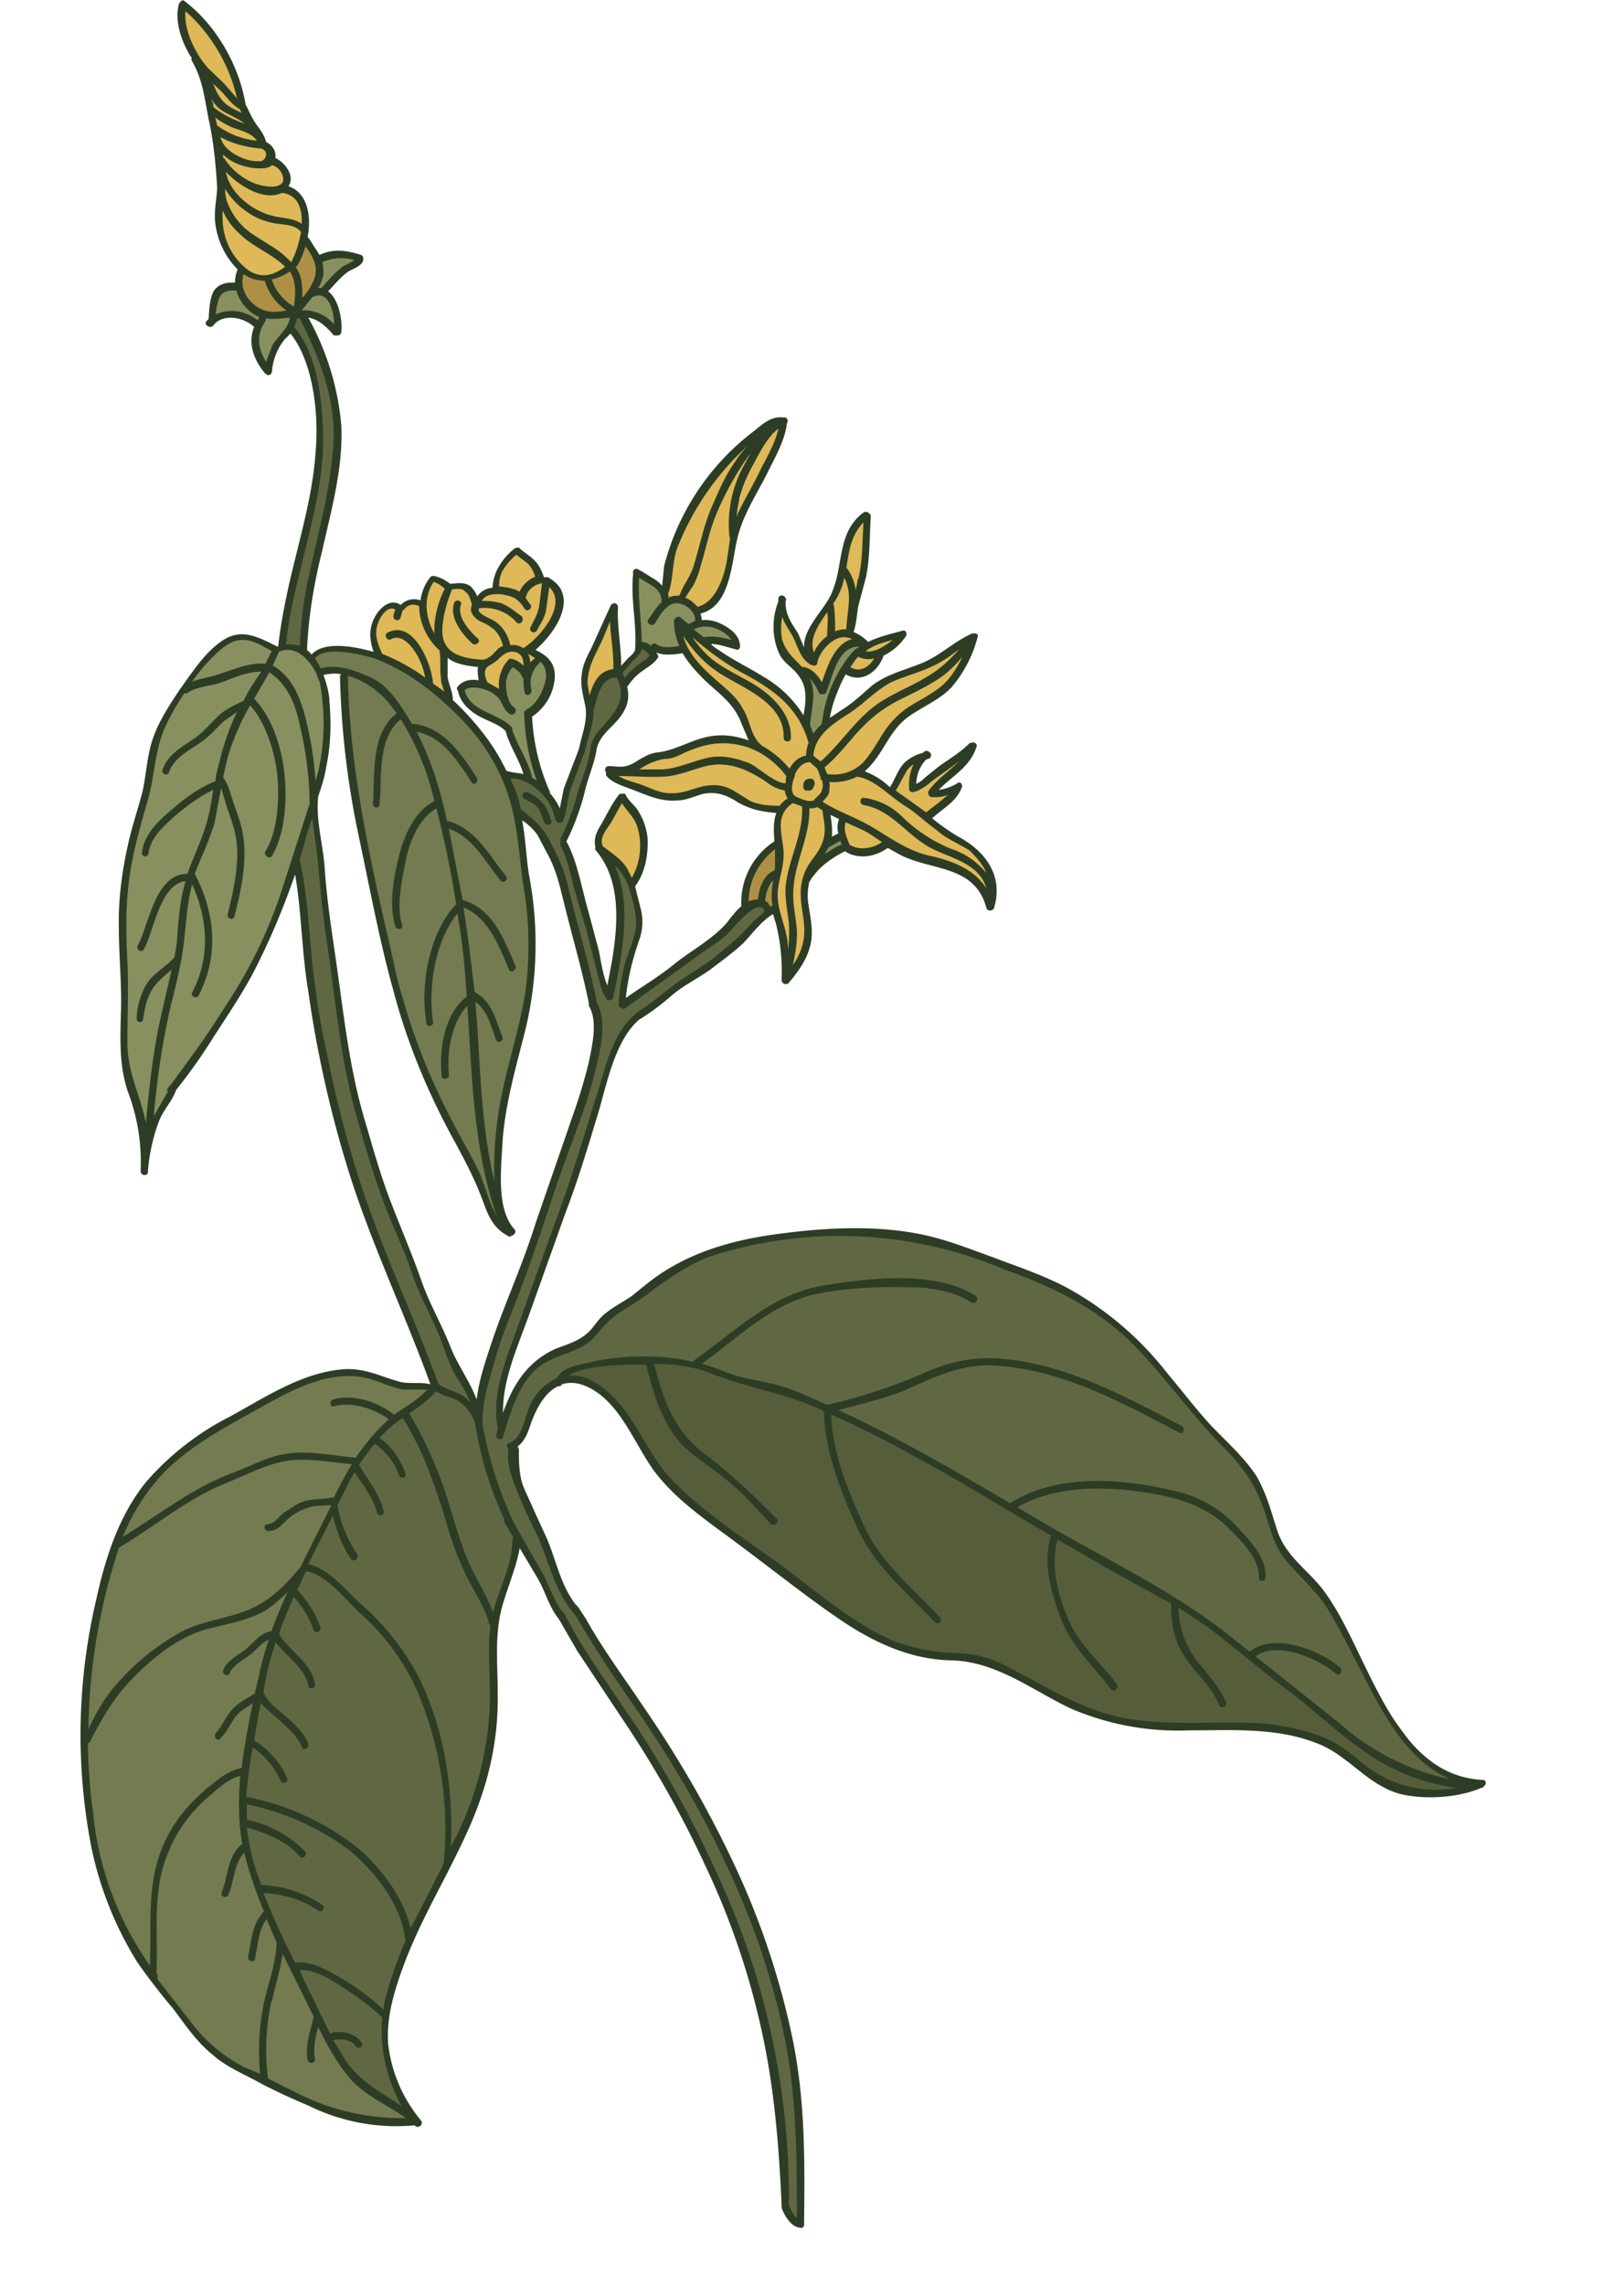 <svg xmlns="http://www.w3.org/2000/svg" width="246" height="346" fill="none"><path d="M118 93.6c0-.6.9-.6 1 0 .2 0 .3.2.3.4a19 19 0 0 0 .5 1.7c.2 0 .3 0 .4.2.6 1.2 1.3 2.3 1.7 3.6.1 0 .2 0 .3.2.3-.2.6-.2.7 0l.2.3c.2-.2.5-.2.7 0v.1c0-.2.2-.4.3-.5v-.4c-.7.5-2 .2-1.8-.9.4-2.5 1.4-4.5 2.8-6.6 2.1-3.1 2.5-6.2 3.3-10 .1-.5.5-.8 1-.9V80c0-1.5 2.2-1.3 2.2.1-.1 2.3 0 4.6-.4 7-.6 2.6-1.4 5.2-1.9 7.9-.1.7-.8 1-1.4 1a1 1 0 0 1-.5 0l-.2.1h.2l.3.3a.4.4 0 0 1 .2.2l.6-.3c.7-.3 1.1.7.5 1l-1.3.6a3.9 3.9 0 0 1-1.4 2.6h-.1l-.3.7a.6.6 0 0 1-.4.3l-.2.8v.3l-.2.4a3.6 3.6 0 0 1-.1.5c-.2.5-1 .4-1 0a17.7 17.7 0 0 0-.2-1c-.2.1-.4 0-.5-.1l-.2-.3h-.4l-.6-.6-.4-.1v-.1l-.6-.1a5 5 0 0 1-1.1-1.7c-.2.1-.4 0-.6-.1a5 5 0 0 1-.9-2.6v-.1a8 8 0 0 1-.6-3zm10.6 7.3.1-.4.4-.3a2.6 2.6 0 0 1 .1-.4c.1-.3.5-.4.8-.3a.5.5 0 0 1 .2 0l.2-.1a.5.5 0 0 1 .2-.3l.2-.3.2-.2c.5-.6 1-1 1.6-1.3l.7.1h.1l.3-.3.2-.1c0-.4.3-.7.7-.5h.2c.7-.3 1.1.6.5 1-.8.5-1.3 1.2-2 1.6h-.2a3 3 0 0 1-1 2.2h-.5c-.2.5-.4.8-.9.9a.8.8 0 0 1-.7-.4.2.2 0 0 1 0-.1l-.2.1h-.6a.6.6 0 0 1-.4-.3c-.2-.1-.3-.4-.2-.6zm-34.3 17.6c2.2.6 4.1 1.8 6.5 2.2 2.3.4 3.6-.3 6-.7 3.5-.7 5.6 1.7 8.6 2.5 1 .3 1.8.5 2.6 0a72.5 72.5 0 0 0 1 23.2c0 1.2 1.8 1.7 2.2.5l.2-.7c.2 0 .4-.2.5-.5.3-.6.2-1.3.3-2 .1-.6.3-1.3 0-2a1.4 1.4 0 0 0 0-.3l-.2-.5v-1a1 1 0 0 0-.4-1 11.5 11.5 0 0 0 0-3v-1c.5-.1 1-.4 1-1v-.3a1.1 1.1 0 0 0 .8-.4c2.1-2.6 2.6-6.6 1.7-9.9l2.4 1.1c-.2 1-.3 1.8 0 2.8.4 1.2 1 2 2.2 2.3a5 5 0 0 0 3.6-.1 4 4 0 0 0 1.2-1 31.5 31.5 0 0 0 8 3c3.4.8 4.8 2.6 7 5 .5.6 1.3-.1.9-.7h-.1a.6.6 0 0 0-.1-.2l-.4-.6c.2-.2.3-.4.2-.6a18.1 18.1 0 0 0-.5-1.5v-.6c-1.6-3.8-6.7-5.3-9.7-7.7l-3.7-3.1h.5c0 .2.2.4.4.5a.6.6 0 0 0 .2.2c.6.3 1 .6 1.4 1 .2.3.6.3.8.1l.3.3c0 .3.3.5.6.5.2.2.6.2.8-.1l.1-.3v-.5l2.3-1.3c.3-.3.1-1-.4-1-.6 0-1 .1-1.6.3l.1-.1a.5.5 0 0 0 0-.7l2.6-2.2c.6-.5 1.2-1 1.5-1.7.3-.7-.8-1-1-.4-.2.5-.7.9-1.2 1.2h-.5a7.8 7.8 0 0 0-.7.7l-1.1 1c-.2-.2-.4-.2-.6 0l-.1.1-1.3 1.3a.5.5 0 0 0-.5-.1l-.4.1v-.8l-.1-.6c0-.8.3-1.5.6-2.2.2-.6-.7-1-1-.5-.7 1.3-1.6 2.5-2 3.9a.5.5 0 0 0 0 .5.5.5 0 0 1 0 .2.5.5 0 0 0 0 .3c-1.8-1.5-3.8-3-6-3.6.4-.2.8-.4 1.2-.8 1.5-1.3 2.7-3.1 3.8-4.8 2-2.9 5.6-4.5 8.1-7a1.1 1.1 0 0 0 .7-.4l1.6-2.2c.4-.7 1-1.3 1.2-2a1.2 1.2 0 0 0-.8-1.6c-.7-.2-1.3.3-1.4.8a1 1 0 0 0-.8.3l-1.2 1h-.2c-2.2.7-4.4 1.3-6.5 2.4-2 1-3.4 2.7-5.3 3.9-2.6 1.7-5.2 3-7 5.4a1 1 0 0 0-.7-.7v-.2c-1.4-3.5-4.4-6-7.4-8-1.8-1.2-3.8-2-5.6-3.2-1.6-1.1-3-2.7-4.6-3.8-.9-.7-2.4.1-1.7 1.2 1.6 3 4 4.8 6.4 7 1.7 1.7 2.8 3.5 3.8 5.3a1 1 0 0 0 0 1c.3.8.6 1.5 1.2 2.2l.2.4c.3.5.7.6 1.2.6v.4c-5.8-3.8-14.6-.6-20.1 2.6l-1-.3c-1.3-.4-2 1.7-.7 2v.2zm-3.2 10c.3.7 1 1.2 1.6 1.6 1.1 1 2 2.1 3 3.4.2.2.6.2.8 0 1.2-1 1-3.7.9-5a12 12 0 0 0-2.8-6.8c-.3-.3-.9-.2-1 .2a.6.6 0 0 0-.2.4c-.4 1.9-3.2 4-2.3 6.2zm9.7-38.3c1-2.4.5-4.7 1.1-7.2.5-2 1.7-3.8 2.8-5.6a44 44 0 0 1 8.6-10.2c.4-.4 1.2.2.8.7l-.2.2c.4 0 .8.5.5.8l-.8 1.1.2.3h.2l.6-2c.1-.4.6-.4.8-.3l.7-2c.2-.5.7-.5 1-.2l.1-.5c0-.3.2-.7.6-.6a.6.6 0 0 1 .5.7c-.7 2.6-1.5 5-2.7 7.4v.1c-.2.3-.5.3-.7.2a9.4 9.4 0 0 1-.3.6.6.6 0 0 1-.2.1 42 42 0 0 1-1 2l-.2.3a13.2 13.2 0 0 1-.4 1.5.5.5 0 0 1-.4.4v.4c-.3.5-1.2.3-1.1-.3v-.8a.5.5 0 0 1 .3-.4 8.1 8.1 0 0 0 .2-1c0-.2.2-.3.3-.4l.3-1.4a.4.4 0 0 1 .1-.2l.3-1a16.5 16.5 0 0 1-1.7 2.8.6.6 0 0 1 .2.4 29 29 0 0 1-.3 3.6l.1.3c0 .8 0 1.4-.2 2v.5a6 6 0 0 1-.5 3.5c-.1.8-.4 1.6-.8 2.3a9.8 9.8 0 0 1-.9 1.9.6.6 0 0 1 0 .1l-.2.3c-.2.5-.5.9-1.1 1.2-1.1 1.3-2.3 0-3.8-.8a.5.5 0 0 1-.2-.3l-1.9.3c-.4 0-.8-.3-.6-.8zM91.1 97l.9-2.8c.2-.5 1-.4 1 .1l.3 5a.5.5 0 0 1-.1.4v1.5a.9.9 0 0 1-.2.2c-.1.3-.3.6-.6.7h-.6l-1 1.6-.1.2c-.1.6-.4 1.1-.7 1.7-.2.4-1 .2-1-.3a8 8 0 0 1 0-1.8.6.6 0 0 1 0-.3c0-2.4 1-4.2 2.1-6.2zm-33.6 1.9v.6c.5.5.9.5 1.4.7 1 .4 1.8 1 2.6 1.5l3.1 1.9c.7.4 1.5.7 2 1.4.3.5 1.1.3 1-.4-.3-1.8-.4-3.6-.3-5.4l.2-.6c1.1 1.4 3.5 2.2 5.2 2.3.8 0 .7.1 1.3-.2.3-.1.6-.5.9-.7a9.7 9.7 0 0 1 1.1-1v.3a3 3 0 0 0-.4.3c-.3 0-.6 0-.7.2l-.4.6h-.1l-.3.4c-.2 0-.4 0-.6.2l-.2.5c-.1.3 0 .5.2.6l.1.5v.4c.1.8 1 1 1.5 1.5.4.3.9 0 1-.4 0-1-.1-2 .2-2.8a4 4 0 0 0 1.5-1c.4.3.5.7 1 1a.6.6 0 0 0 .7-.2.5.5 0 0 0 .3-.4l.8-.2.3-.1a2.5 2.5 0 0 0 .4-.3c.3-.3.2-1-.3-1-.2-.5-1-.6-1.2 0a1 1 0 0 0 0 .5 1.3 1.3 0 0 1-.3 0 .4.4 0 0 1 0-.1l-1-1-1.1-.2c.6-.1 1.3-.2 1.8.2h.7c2.3-2 7-7.9 3-10.6a.5.5 0 0 0-.4 0c-1.1-.6-1.4-2.3-2.4-3.1-.7-.7-1.7-1.8-2.7-1a7 7 0 0 0-2 4l-.3 1.4a5 5 0 0 0-2.2 1.3l-.7 1c-.4-.6-.6-1.3-1.1-2-.7-.7-1.6-.5-2.5-.6-.3-.1-.5 0-.7.1-.7-.2-1.3-.9-1.8-1.1a.5.5 0 0 0-.7.2l-.3.3a8.2 8.2 0 0 0-.6 3.2l-.2-.1a3 3 0 0 0-1.8-.2 37.3 37.3 0 0 1-2.6.4c-3.4.4-3.4 4.4-2.3 7zM28.8 6c-.1.2-.2.4-.1.7L29.9 9c.1.2.3.3.5.3l.9 1c-.2.2-.3.4-.2.6l1 3.7a.5.5 0 0 0 0 .2v.5l-.2.3c0 1.1.2 2.1.5 3.2l.2 1 .2.7c0 .3.1.4.3.4l.1.5v.2c0 .4 0 .5.3.8l.1.7-.3 9a.5.5 0 0 0 0 .3c0 .9 0 1.8.4 2.7.3 2.2 1.1 4.5 3 5.8.8.6 3 2 4 1a.5.5 0 0 0 .2-.2l1.2-.3 1-.6c.4-.3.8-.5 1-.8.5.2 1 0 .9-.6a.6.6 0 0 0 .2-.4c.3-1.3.6-2.8.6-4.2.1-1.4.1-2.8-.5-4-.4-1-1-1.7-1.7-2.3l-.4-.5a4 4 0 0 0-1.2-3c-.4-.6-1-1-1.5-1.4v-.3c.2-.2.4-.5 0-.8l-1-1.2a.6.6 0 0 0-.3-.1l-.5-.7c-.4-.5-.7-1.1-1.2-1.5v-.2l-1-3.6c-.1-.2-.3-.3-.4-.3v-.5l-.2-.4c0-.1.1-.3 0-.4V13c-.5-1.6-1.4-3.2-2-4.8l-.2-.2c-.8-1.7-2-3.2-3.4-4.6a.5.5 0 0 0-.3-.1l-1.4-1.8c-.2-.4-1-.2-1 .3 0 1.6.6 2.8 1.2 4.2z" fill="#dfb858"/><path d="m46.3 36.6 1.7 2.8.1 2.2-1 2.9-2.3 2.5-2.4.7-3-.2-1.9-1.4-1.4-3.3.6-1.8 2.2 1.2 2.5-.2 2.6-1.4 1.4-1.4.9-2.6z" fill="#ad9045"/><path d="m111.5 97.6-5-.6-3.2-2.3-.2.4.2 3.5-5-.2-1.5-.8-.5-10.6 4 2.2.5 1.6 1.8.3 1.6.4 1.6 1.6-.1 1 1.3.4h1.8l2.3 2 .4 1.1zm-31.4 4 2-2 1 1.6-.6 4.2-2.4 3 1.8 10.8-1.8-1.3L77 110l-5.9-3.2-1-2.5 1.9-.6 3.2 1 .8.7.2-1.5 1.3-3.3 1.7.8.9.2z" fill="#899060"/><path d="m117.5 132.8-.3 5.1-2-1.2-2.5.2.9-4.2 2-3.3 2.5-1.4-.6 4.8z" fill="#ad9045"/><path d="m128 128.3-3.7 2 1.3-2.8 1.8-.6.6 1.4z" fill="#899060"/><path d="m116.5 137.9-1.3-1.2-2.3 1-3.3 3.4c0 .2-4.8 3.8-4.8 3.8l-7.5 5.3-2.7 1.8-.3-1.6 2.6-10.2-.7-4.8-1-2.3-2.5-3H92l1.2 2.2.6 3.5-.1 7.6-1.3 7.2-.7-1.1-3-10.5-2.3-8.6-1-3 2.1-5.9 2.6-8.1 1.8-3.5 2-2.3.7-2.6v-1l.8-1.3 3.8-3.5-.9-.7-1.2-.6-3.3 3.9-1.9.5-1.7 2.1-.8 2.9-1.6 6.9L86 119l-1.3 5-1-2.2-1.3-2.1-2.7-1.8-2.9-.4.5 1.9 1.5 4.1 3.2 2.8 3.1 6.8 2.6 9.7 2.5 10 .3 5.2-2.3 8.6-4.2 11.6-3.5 10.6-4.8 13-3.3 11.3.5 4.5 1.8 7.6 3.2 6.6 3.6 6.4 4.8 8.5 4.6 8 5.7 8.5 8.3 14.4 5.9 12.4 2.3 6.4 2.8 10 2 11.7 1 12.2.2 4.1 2 2.4.2-2.8-.2-10.1-.7-10.5-1.7-8.6-4-13-4.6-10.5-6.4-12-6.6-10.5-7.2-10.4-4.5-7.1-3.6-9.5-2.5-5.2-1.8-7.5 1.9-2.2 2-4.5 1.7-2.3 2-1.2 1.4-1.6 7.2-1.2 5.9-.3 10 2.1 8.2 2.4 10.3 4.2 6 3 12.8 6.8 12.8 7.7 13.4 7.7 10.1 6.2 9.9 8 9.2 7.1 6.7 5 5.1 2.5 8.1 1.8-.6-.8-3.4-1.5-3.4-2.6-6.2-8.5-5.6-11.2-2.6-3.7-5-6.1-2-3.2-3.3-9-4.6-5-7.4-8.8-8.2-8.7-6-4.4-7.8-3.8-11.8-4.3-13-2.2-11 .4-10.9 2-8.6 4.2-4.5 3.3-5.2 4-2 2.3-1.5.8-4.9 2-3.5 3.5-2 4.6-1 2-.4-1.2-.1-2.4 1.8-7.5 2-5.9 4.5-12.4 5.3-15.1 3.1-10.5 3-5.6 2.2-1.8 6.8-5 6.2-4.4 4.8-4.6 1.1-1.4zM71.9 213l-4.4-9.4-7.7-18.5-6-18.5-3.7-22.3-1.8-16.2-.6-5.3-.6.4-2.2 6.8 1 5.2 1.4 15.7 4 18.9 3.6 12.1 5 12.7 6 15.5 4 2 2.2 2.2-.2-1.3zM46.3 47.4h-1.7l-.4 2.2 2.8 5.2 1.3 6.7-.2 11.4-1.7 7.9-2.1 8.9-1.5 8.2 3.2.7.4-4.4 1.1-7.9 3-14.8.7-8.7-1.3-6-1.8-4.7-1.5-3.2-.2-1.5z" fill="#606843"/><path d="m47.8 43.6.5-4.3 3-.8 3 .7-4.2 3.8-1 1 2 3.3v2.5l-2.4-1.5-4-1.3-.1.5-.8 2.2-2.3 3.4-.9 2.4-.8-.8-1-1.7.3-3.1.3-1-3.9-1.4-3 .5-.2-1.5.7-2.3 1.3-1 1.8.3 1 1.6 1.4 1.3.8 1 1.5.2 1.6.1 1.6-.3 1.1-1 2-2 .7-.8zM131 98l-3.3 4.7-2.3 5.6-.1 1.7-2 2-1-2.2.5-5.6v-2l1.9 2 .5-1.1 1.7-3.3 1.8-2 2.3.2z" fill="#899060"/><path d="M54 120.7 52.4 108l-.1-6.3-3.6.2-1.3-2.4 1.4-1.2h3.6l8.2 2.6 7 5 5.5 6 3.7 5.6L79 125l2 15.4-.6 9.2-3.6 16.1-1.2 8.5-.1 6 .3 5-1.2-1.2-4.4-9.8-3.5-6.8-3.8-8.7-6-23.5-2.9-14.6z" fill="#747b51"/><path d="m42.2 98.2-5-1.8-3.7 1.4-3.9 4.2-4.3 6.5L23 114l-1.5 7.6-2 7.6-1 8.7.4 12.7-.1 8.8L20 165l2 8 1.3-3 4-6.7 9.8-14.6 7.2-16.6 3.4-10.6 1.9-8.3V107l-.8-4-1.5-2.5-1.3-1.8-2-.6-1.8.2z" fill="#899060"/><path d="m65.9 210.1-5.2-.4-6.6-1.8-5.9.5-13.1 6.5-9.4 6.2-5 6.3-2.7 5.3-2.8 8.9-2 12.8-.6 10.2 1.7 14 3.4 11.7 7.1 11.2 7.5 9 6.2 3.7 7.9 3.9 5.3 2 8.3 1.2 2.5-.3-4.9-3.5-4.8-4-3.8-6.1-7.2-15-3.6-9.1-1.4-7 .6-11.2 3-13.8 4.6-12 7.2-14.9 3.2-5.2 3.6-3.8 3.9-2.6L65 211l.8-.9z" fill="#747b51"/><path d="m66.7 210.4 5.3 3 .5 2 1.8 8 4.2 10-.5 2-3.2 9.5v8.5l-.4 11-3.8 12.5-6.8 13-3.8 9.3-1.6 6.2v5.2l3.3 9.2-7-4.2-4.1-5-6.5-14-5.3-11.7-1.8-7.7v-10l2.9-13.6 3.7-11.4 7-14.6 5.9-9.6 9.4-7.9.8.3z" fill="#606843"/><path d="m85.3 208.8.2-.7 3.2-1.3 10.9-1 8 1.5 8 2.5 10.7 3.9 14.6 7.5 12.6 7.3 13.3 7.5 13.8 8.1 9.3 6.8 9.7 8 5.4 4.5 6 3.9 3 1.2 7.5 2-1 1-3 .3-7.2-1.6-5.4-3.6-5-3.2-6.1-1.4-14.5-.4-11.7-1.4-9.4-4.1-10.3-5-10.6-1.4-10.1-5.2-12.5-9.1-9.3-7-6.4-6.5-4.3-7.3-5.2-5-2.7-.7h-1.5z" fill="#555d3b"/><g fill="#2d3d25"><path d="M122.8 117.9c.2 0 .4.1.5.3a.9.9 0 0 1-.1 1c0 .2-.2.4-.5.5h-.5c-.3 0-.5-.2-.5-.5-.1-.8.3-1.3 1-1.3h.1zm-43 2c.9.4 1.7.9 2.3 1.6.8.7 1 1.7 1.4 2.7.3.6-.7 1-1 .4-.4-.7-.5-1.6-1-2.3-.6-.6-1.3-1-2-1.3-.7-.3-.3-1.3.3-1zm4.7 124.6 1-.1 2.3 4.1c2.5 4 5.3 8 8 12 4.7 7 8.9 14.6 12.4 22.3a116 116 0 0 1 11.3 51.1c.2.5.4 1 .8 1.4 0 .2.3.4.4.6 0-9.4 0-18.4-1.9-27.6-1.9-9.2-5-18.1-9.1-26.6-4-8.6-9-16.7-14.4-24.5-2.8-4-5.5-8.1-8-12.4l-1-1.3a1.6 1.6 0 0 0 1.1-.4 46.5 46.5 0 0 1 1.4 2.1c2.7 4.8 6 9.2 9 13.7 5.2 7.6 9.8 15.6 13.7 24a119 119 0 0 1 8.6 26c1.9 9.4 1.8 18.5 1.7 28 0 .3-.3.5-.6.4-1.4-.1-2.4-1.9-2.8-3v-.4c-.4-8.8-1.1-17.7-3-26.3a116 116 0 0 0-8.6-25.2c-3.6-7.8-7.9-15.3-12.7-22.4l-6.7-10.1-3-5.2v-.2zM18 140.4c0 4.5.5 9 .3 13.4-.1 4-.2 7.5 1 11.3a30 30 0 0 1 2 12.2c0 .7.9.8 1.1.3v-.2c.2-2.7.8-5.3 1.7-7.7.7-1.7 2-3 2.6-4.7a82 82 0 0 0 5.6-7.9c2-3.1 4.1-6.2 5.9-9.5 2.6-5 4.7-10 6.5-15.2 1 5.8 1 11.8 2 17.7a172.6 172.6 0 0 0 6 26.9c3.4 11 8.5 21.6 12.5 32.6-1.5-.4-3.3 0-4.7-.4-2.9-.8-5-2-8.2-1.9-6.4.4-12 4.2-17.5 7.2a42.1 42.1 0 0 0-12.6 9.8c-4.1 5-6.2 11.4-7.6 17.8a89.3 89.3 0 0 0-.8 37.4 53.3 53.3 0 0 0 7 17.6 93 93 0 0 0 5.4 7c1.8 2.4 3.6 5.1 6 7 2.1 1.9 4.9 3 7.4 4.4 2.3 1.2 4.7 2.3 7.1 3.3a30 30 0 0 0 16.1 3c.5.6 1.4-.1 1-.7a22 22 0 0 1-5-11.6c-.3-4 .9-8 2.3-11.8 2.5-6.8 6.3-13 9.3-19.5 3.3-7 5.1-14 5-21.7 0-4.3-.5-8.8.6-13 .8-3 2.4-6.6 2.8-9.6l.3 1a1.6 1.6 0 0 1 .6-.7l-1.3-2.5a59 59 0 0 1-5.3-16v-.4c-.1-3 1-6.3 1.8-9.1.8-3 1.9-5.7 3-8.5 2.2-5.6 4.1-11.3 6-17 1.9-5.9 4.4-11.5 6-17.5.8-3.3 2.3-8.2.5-11.4v-.1c-1.2-6-3-11.8-4.4-17.7-.6-2.6-1.8-4.9-3-7.2-1.2-2-2.4-2.9-4.1-4.3a21.8 21.8 0 0 0-.6-2.3 36 36 0 0 0-1-2.3c.6 0 1.1 0 1.6.2.9.3 1.7.7 2.3 1.3a7.9 7.9 0 0 1 2.9 4.6c0 .1 0 .2.2.3.1.4.8.4 1 0 .6-1.5.6-3.2 1.1-4.7l2.1-5.6a.5.5 0 0 0 .1-.3v-.2l.2-.4a.6.6 0 0 0 0-.3c.4-1.5 1-3 1.1-4.5v-.7c.6-2 1-5 3.5-5 1.6 3.1 0 5-2.1 7.4-.8.8-1.4 1.6-1.7 2.6a.5.5 0 0 0-.1.3 3.9 3.9 0 0 1 0 .3l-.1.4v.2c-.4 2.2-1.4 4.4-2 6.6-.6 2.3-1.5 4.5-2.5 6.6v.5a.5.5 0 0 0 0 .5c1 1.9 1.5 4.2 2 6.3l2 6.8 1.7 6.7c.3 1.2.5 2.3 1.2 3.3.1.5 1 .5 1.1-.1 1.2-6 3-14 .2-20a8 8 0 0 1 1.8 2.5 24 24 0 0 1 1.4 5.2c.4 2.6-1.2 5.3-1.8 7.8-.4 1.8-.7 3.7-.8 5.6 0 .3.2.5.5.5.1.2.4.2.6 0l10.8-7.8c1.6-1.2 3.4-2.2 4.8-3.6.6-.6 4.8-5.8 5.4-3.1a15 15 0 0 0-2.3 2.1c-1.6 1.8-3.3 3.1-5.2 4.7-1.8 1.4-3.8 2.5-5.6 3.8-2.1 1.5-4 3.2-6.2 4.6a.6.6 0 0 0-.2.2c-3.6 2.9-4.6 8.3-6 12.6-1.8 5.7-3.5 11.6-5.6 17.3l-6.4 17.8c-1.7 4.8-3.9 10-2.9 15.1l-.2.9c-.2.7.8 1 1 .4 1.1-3.7 2.4-8.3 5.5-10.7 2.4-1.8 5.6-2 7.9-4 1-1 1.8-2.2 3-3.2 1.4-1.2 3-2 4.6-3.1 3.2-2.4 6.4-4.8 10.2-6.3a63.7 63.7 0 0 1 44.7 1.9c7.3 2.6 14 5.8 19.6 11.4 4.9 5 8.8 10.7 13.7 15.6 3 3 5 6 6.3 10.1.8 2.5 1.4 5 3.2 7.1 2.4 2.8 5 4.9 6.8 8.2 1.4 2.4 2.7 5 4 7.5 3.3 6.4 7.1 14.4 14 17.3A36.4 36.4 0 0 1 203 261l-12.8-10.2c3.2-2.4 9.5.3 12.1 2.6.6.5 1.2-.4.7-.9-3.1-2.7-10.1-5.4-13.7-2.4l-2-1.6c-9.1-7.5-20.1-12.5-30.2-18.5l-3-1.8c6.4-3.6 14.7-3.2 21.8-1.8 3.7.8 7 2 9.8 4.6 2 2 5 4.7 5 7.8-.1.7 1 .8 1 0 .1-3-2.3-5.5-4.3-7.6a18 18 0 0 0-8.8-5.3c-8.1-2-18.2-3-25.6 1.7-8.5-5-17.1-10-26-14.1 3.7-1 7.4-1.8 11-3.4 4.4-2 8.2-3.7 13.2-3.3 9.9.7 18.8 5.6 27.4 10.1.7.4 1-.7.4-1-8.7-4.5-17.7-9.5-27.7-10.2-4.2-.3-7.8.6-11.6 2.3a81.4 81.4 0 0 1-14.4 4.7c-2.5-1.1-5-2.3-7.6-3-2.6-.7-5.1-.9-7.6-1.9-1.3-.5-2.5-1-3.8-1.3 5.7-4.1 10.8-9.4 18-10.7 4.3-.8 8.8-1 13.2-.9 3.2 0 6.9.5 9.6 2.3.6.4 1.3-.5.7-1-6.2-3.9-16-2.7-22.8-1.6-8 1.2-13.5 6.9-19.9 11.4l-.1.2a29.4 29.4 0 0 0-7-.8 35 35 0 0 0-9.2 1c-1.6.3-3.7.8-4.5 2.3-1.6.7-3 2.1-3.8 3.6-1 1.9-1.2 5.4-3.4 6.2-.5.2-.4.7 0 1H77c-.4 3.2 1.6 6.6 2.7 9.4l.1.3c.2-.3.5-.5 1-.6-1.1-2.7-3-6-2.7-9a.6.6 0 0 0 0-.3v-.1c1.4-.8 1.9-2.4 2.4-3.9.8-2.1 2-4.4 4-5.4.2 0 .5 0 .6-.3 1-.3 2-.3 3.2.1 5.4 2 7.6 8.6 10.7 12.9 3.3 4.5 8.3 7.8 12.7 11.1 5.4 4 10.6 8.2 16.1 11.9 5 3.3 10.4 5.7 16.4 5.8 6.7.2 12 4.4 17.8 7.2a40.9 40.9 0 0 0 18 3.4c6.5 0 13.4-.5 19.6 2 4.7 1.8 7.7 6.5 12.8 7.7 3.7.8 8.5.5 12-1 .2 0 .3 0 .3-.2.5-.2.5-1-.1-1-14-.7-17.3-19.8-24.2-28.8-2.3-3-5.4-4.9-6.8-8.6-1-3-1.7-6-3.4-8.8-1.9-2.8-4.4-5-6.7-7.4-2.4-2.6-4.5-5.4-6.7-8a49.3 49.3 0 0 0-15.5-13.1c-3.5-1.8-7.1-3-10.8-4.4-3.3-1.2-6.6-2.5-10-3.3-7-1.6-14.5-1.3-21.6-.4-6.7.8-13.2 2.4-18.9 6.2-1.5 1-3 2.3-4.4 3.4-1.5 1-3.1 1.8-4.4 3-.9.9-1.5 2-2.4 2.7-1.3 1.1-3 1.6-4.6 2.2-4.4 2-6.5 5.5-8 9.7-.1-5 2.3-10.2 3.9-14.7l5.5-15.4c2-5.2 3.6-10.6 5.2-15.9 1.2-4.2 2.5-10.5 6-13.5 1.8-1.1 3.5-2.4 5.1-3.8 1.8-1.5 3.9-2.5 5.7-3.8 1.7-1.3 3.5-2.6 5-4 1.5-1.6 2.7-3.3 4.5-4.4a14.6 14.6 0 0 0 .4 1.3c.7 2.7 1 5.6.9 8.4v.3c0 .6.8.8 1.1.4 1.5-1.8 2.8-3.6 3.3-5.9.4-1.9 0-3.8-.3-5.7a9 9 0 0 1 .1-3.7l.1-.1c1-1.9 3.4-3.6 5.3-4.5 2 1.3 4.6.8 6.3-.4l.2-.1 1.8 1c4.8 2.5 11.3 1.5 13.1 8 .1.5.7.6 1 .3 0 0 .2-.1.2-.3 1.4-4.8-1.3-8.5-5.4-10.7a31 31 0 0 1-4-2.8c1.6-1.5 3.7-2.5 4.5-4.7.1-.2 0-.4-.1-.6-.1-.1-.4-.2-.6 0a7 7 0 0 1-2.8 1c2-2.1 4.8-3.5 5.7-6.5.2-.3-.1-.6-.4-.7l-.6.1c-1.4 1.4-2.9 2.3-4.5 3.4l-2 1.6-.8.7a5 5 0 0 1-.8.5c0-1.4.6-2.8 1.5-3.7l.3-.1c.6-.1.5-.9.2-1a.6.6 0 0 0-.8-.1l-.2.2a6 6 0 0 0-2.8 1.5c-1 1-1.4 2.5-2.2 3.7a11 11 0 0 0-3.8-2.4l.5-.5c2.4-2.4 3.2-5.6 6-7.7 2.2-1.6 4.8-2.6 6.6-4.5a19 19 0 0 0 4-7.7V96h-.2a.3.3 0 0 0-.1-.1.9.9 0 0 0-.2 0h-.3c-2.8 1.2-5 3.5-7.9 4.6-2.5 1-5.1 1.6-7.3 3.3-1.3 1.1-2.5 2.3-4 3.3l-2.4 1.6c.4-2.3 1.3-4.6 2.4-6.6 2.4 1.4 4.8-.3 5.7-2.7v-.1a8.6 8.6 0 0 0 3.3-2.8c.4-.4.2-1.2-.4-1-1.8.5-3.6.9-5.2 1.7a6.5 6.5 0 0 0-2.2-1.5c.4-1.2.5-2.6.7-3.9l1.2-4.5c.6-3 .5-6 .7-9 0-.3 0-.4-.2-.5-.2-.3-.5-.4-.9-.2-4 3-3 7.8-4.7 11.9-1 2.7-4.4 5.4-4.3 8.5-.4-.8-.7-1.8-1.1-2.4-1-1.5-1.7-2.7-1.7-4.3V91c.2-.2 0-.4-.1-.6-.3-.4-1-.3-1 .3v.4c-1 2.5-1 5.5.2 8 .7 1.4 2.1 2 3 3.4 1.2 1.6 1 3.8.6 5.8a17.1 17.1 0 0 0-6-5.8c-2.2-1.4-4.6-2.5-6.7-4-.5-.3-1-.6-1.3-1 1.2 0 2.8.6 3.7.8.3.2.7 0 .7-.4 0-1.7-1.5-2.8-3-3.5a5.3 5.3 0 0 0-2.8-.5 3 3 0 0 0-.2-1c4.6-1.1 4.7-7.8 5.6-11.4.8-3.4 2.8-6.5 4.4-9.6 1.1-2.3 2.8-5.1 3.1-7.8.3-.4 0-1-.5-.9h-.2c-1.6-.2-3 1-4.2 2a37.3 37.3 0 0 0-13.7 20.5l-.3 3a5 5 0 0 0-1-.9L98 87l-.8-.5c-.3-.1-.4-.4-.3 0a.5.5 0 0 0-1 .3v.2c-.4 3.8.6 7.5.3 11.4-.2.6-.8 1-1.1 1.3l-1 1.1c0-2.9-.6-5.7-.5-8.6a.5.5 0 0 0 0-.3c0-.6-.8-.8-1.1-.2l-3 6.6c-.7 1.3-1.3 2.6-1.4 4-.2 1.7.3 3.2.6 4.8.3 2.2-.6 4.2-1 6.3l-2.3 6-.6 3a9 9 0 0 0-1.5-2.3v-.2a32 32 0 0 1-2.7-11.4A7.7 7.7 0 0 0 84 103c.3-2.5-1-3.7-2.9-4.6 3.2-2.7 6.6-8.2 2.2-10.8a.5.5 0 0 0-.3-.2h-.6c-.3-.9-.7-1.7-1.2-2.3-.7-.8-1.6-1.3-2.4-2a.5.5 0 0 0-.3-.2l-.5.1c-1 .8-1.9 1.8-2.5 2.9a7 7 0 0 0-.9 3.1 3 3 0 0 0-2.3 1.3c-.2-.5-.5-1-1-1.5-.9-.7-2-.5-3.1-.4-.8-.6-1.5-1-2.5-1.2-.2 0-.4 0-.5.2a.7.7 0 0 0-.1.1 7 7 0 0 0-1.4 3.4 2.8 2.8 0 0 0-3 .7c-1.3-.9-2.7 0-3.6 1.3-1.3 1.9-1.2 3.9-.5 5.8-2.5-.7-7.4-1.8-9.4.4a4.3 4.3 0 0 0-5-1.2H42c-2.6-1.3-5.2-2.8-8-1.1-2.8 1.7-4.8 4.9-6.7 7.5-2 3-4 6-4.7 9.6-.5 2.3-.6 4.7-1.3 7-.6 2.2-1.3 4.3-1.8 6.5-1 4.3-1.6 8.7-1.5 13.1zm202.7 130.3c-5 .9-10-.3-14-3.5-2.1-1.7-4.1-3.4-6.6-4.3a35 35 0 0 0-9.6-2c-6.4-.3-12.8.4-19.2-.6-6.9-1-12.7-4.9-18.8-8a16.6 16.6 0 0 0-7.6-2c-3.5-.1-6.7-.7-9.9-2-6.2-2.8-11.4-7.4-16.8-11.4-5.5-4-11.5-7.8-16.3-12.7-3.3-3.4-5-8-8-11.6-1.9-2.2-4.7-4.6-7.8-4.3 2.3-1.6 8-1.6 9.8-1.7h2c1.1 4.6 2.5 9.4 6 12.7 1.9 1.7 4 3 5.8 4.5 2.6 2 4.8 4.5 7 6.9.6.5 1.4-.2 1-.7-3.6-3.6-7-6.9-11-9.9-4.6-3.5-6.3-8.2-7.6-13.6 3 0 6.1.4 9 1.6 5.1 2 10.4 2.8 15.5 5l1.1.5.1.1v.2c.2 6 2.5 11.8 5 17.3 2.6 5.9 7.5 9.8 11.8 14.4.5.5 1.3-.2.8-.7-4-4.3-8.7-8-11.3-13.4-2.5-5.4-5-11.3-5.2-17.3 4.7 2 9.2 4.4 13.7 6.9 6.6 3.6 13 7.6 19.6 11.4-1.3 4.1 0 8.4 1.4 12.3 1.5 4.3 5 7.4 7.7 11 .4.5 1.3-.2.9-.8-2.3-3-5.3-5.6-7-9-1.8-3.7-3.2-8.9-2-12.9l8.3 4.8 8.9 4.9v.1c0 2.8.4 5.4 1.9 7.7 1.7 2.7 4.2 4.6 5.4 7.6.3.6 1.3.2 1-.5-.9-2.1-2.4-3.8-3.8-5.5a13.7 13.7 0 0 1-3.4-8.8l4.4 2.9c4.2 3.2 8.2 6.7 12.4 9.8 4.5 3.4 8.5 7.4 13.2 10.3a31 31 0 0 0 12.2 4.3zM96 100c.5-.5 1-1 1.2-1.7.5 0 .9.5 1.2 1-.6.7-1.5 1.1-2.2 1.7-.6.5-1.1 1-1.6 1.7 0-.3-.2-.5-.3-.8l1.7-2zm5.5-8.4c1.5-.9 3.9.7 3.8 2.4l-1 .5-1.2-1c-.2-.2-.5-.1-.7 0-.2.2-.3.3-.3.5a9 9 0 0 0 .8 3.8c-1.2.2-2.7.4-3.5-.3-.3-.2-.7 0-.8.3a2 2 0 0 0-1.4-.6c0-3.3-.6-6.4-.4-9.7l1.2.7c1.2.7 2.3 1.4 2.2 3-.8.7-1.4 1.8-2 2.6-.4.5.5 1.2 1 .6.6-1 1.3-2.2 2.3-2.8zm11.8-24.2c-.7.8-1.4 1.6-2 2.6-1.5 2.1-2.5 4.5-3.5 6.8-1.3 3-1.8 6-2.8 9.1-.5 1.5-1.5 2.7-2 4.1a1 1 0 0 1-.2.2h-.2c-.5 0-1 .1-1.3.3a4.7 4.7 0 0 0-.1-.6c.8-2 .6-4.5 1.3-6.7A41.5 41.5 0 0 1 112.7 68l.6-.6zm-1.7 10.7c.2-2.6 1-5 2.3-7.4 1.1-2 2.2-4.4 4-5.8-.4 2-1.7 4.3-2.6 6-1.1 2.4-2.5 4.6-3.6 7v.2zm-6 13.7c-.5-.5-1-1-1.8-1.3l1.3-2a13.2 13.2 0 0 0 1-2.7c.8-2.6 1.3-5.2 2.3-7.7a45 45 0 0 1 5.3-9.5l-1.2 2.2a18.5 18.5 0 0 0-2 10.5.5.5 0 0 0 .1.2l-.5 3.4c-.4 2.4-1.7 6.4-4.5 7zm1 4.7-1.5-1.2a4 4 0 0 1 3.4-.1c.8.3 1.8.9 2.3 1.7-1.4-.4-3-.7-4.2-.4zm15.8 15.7.1.2a6.4 6.4 0 0 0-.4 2c-1.1.2-2 1-2.5 2a14.6 14.6 0 0 0-4.2-3.5l-.2-.2c-1.5-1.3-1.6-3.8-2.7-5.4-.6-1.2-1.5-2.1-2.5-3-2.6-2.3-5.6-4.6-6.5-8 1.7 2.5 3.4 4.4 6.1 6 3.5 2.1 9.3 4.4 9.1 9.4 0 .7 1.1.8 1.1 0 .1-3.4-2.6-6.2-5.3-7.9-2.1-1.3-4.4-2.3-6.4-3.8-1.3-1-2.3-2.2-3.2-3.5 2.3 2 4.7 3.8 7.4 5.3 4.7 2.5 8.5 5.1 10.1 10.4zm-3.3 5.3v.1a7.5 7.5 0 0 0-.1 1c-1.6 0-4-2.3-5.4-3-1.8-.7-3.6-1.2-5.6-1-2.6.4-5 1.7-7.6 1.9h-3.6l.2-.1a9.3 9.3 0 0 1 3.7-1.5c1 0 1.7-.3 2.5-.7 3.2-1.5 6-2.2 9.6-1.2 2.6.8 4.7 2.4 6.3 4.5zm5.5 1c.1.4 0 1-.2 1.4-.2.4-.6.7-.9 1a.6.6 0 0 0-.2.3c-1 .3-2-.3-2.8-.6l-.1-.1c-.8-.6-.3-2.3 0-3a.6.6 0 0 0 0-.2c.4-1 1.2-1.9 2.3-1.9l1 .9c.3.4.4 1 .6 1.4 0 .2 0 .4.3.5a.5.5 0 0 0 0 .4zm.7-22.2c-.8.6-1.6 1.5-2 2.5-.8-2 .6-4.1 2-6.1.2 1.1 0 2.2 0 3.4a.7.7 0 0 0 0 .2zm2.6-8.8c1.3 2.5.4 5 .3 7.8a3.5 3.5 0 0 0-1.7.3c0-1.3 0-2.7-.2-4l-.1-.2a10 10 0 0 0 1.7-4zm2 .2c0 .6-.2 1.1-.3 1.7a6.7 6.7 0 0 0-1.2-3.2.6.6 0 0 0-.2-.2c.4-2.5.7-5 2.6-6.9-.2 2.9-.1 5.8-.8 8.6zm-.6 9c-2.8.6-3.9 4-4.8 6.6-.6-1-1.4-2-2.7-2.3h-.3c-1.2-1.3-2.4-2.2-3-4.1a8.7 8.7 0 0 1 0-3.5c.3 1 1 1.9 1.6 3 .8 1.5 1.1 3.4 2.8 4.3h.2c.3.2.6 0 .7-.2v-.2a5.7 5.7 0 0 1 2.6-3.4c1-.6 2-.5 3 0v-.1zm1.7 2c1.2-1 2.7-1.4 4.2-1.8-1.2 1-2.9 2-4.2 1.7zm-2.2 2.3a21.8 21.8 0 0 1 .6-.9 6.9 6.9 0 0 1 .6-.7l.1.1c.7.3 1.5.4 2.3.2-.7 1.3-2.2 2.2-3.6 1.3zm-4.3 8.6c-.5.5-1 1-1.3 1.5a19 19 0 0 0-.5-1.3c.2-2.4 1-4.8 0-7 .6.6 1 1.3 1.3 2a.5.5 0 0 0 .6.3c.2 0 .5 0 .6-.4 1-2.4 1.7-6.9 5-6.8a4 4 0 0 0-1.2 1 20 20 0 0 0-4.5 10.7zm20.8-11.3c-1.5 1.7-3 3.1-5.1 4.3-2 1.2-4.2 2.1-6.2 3.3-4 2.3-6.3 6.4-9.7 9.4l-.9-.7a.5.5 0 0 0-.2-.2c.3-3.2 3.1-4.9 5.6-6.5 2.1-1.4 3.9-3.4 6.2-4.6 2.2-1 4.8-1.6 7-2.8 1.2-.6 2.2-1.4 3.3-2.2zm-14.6 17.2a6.4 6.4 0 0 1-5.4 1.7l-.4-1c1.8-1.5 3.2-3.3 4.7-5 2.2-2.5 4.4-4.2 7.4-5.6 2-1 4.1-2 6-3.4 1-.8 2-1.8 2.8-2.8-.8 1.7-1.8 3.3-3.2 4.5-1.6 1.3-3.5 2.2-5.2 3.3-1.8 1.3-3 2.7-4.1 4.6-.8 1.3-1.6 2.6-2.6 3.7zm9.7 7.5h-.1l-3.5-2.5a19.1 19.1 0 0 1-1.1-.8l1.6-2.9c.3-.5.7-.8 1.1-1.1a7 7 0 0 0-.7 3v.4c-.2 2 2.8-.2 3.3-.7 1.4-1.1 2.9-2 4.3-3.2-1.5 1.6-3.4 2.8-4.6 4.5-.2.3-.1.5 0 .7a.5.5 0 0 0 .5.3c.9 0 1.7 0 2.4-.4-1 1-2.2 1.8-3.3 2.7zm-8 2.4c-2.6-1.6-5.3-2.4-7.8-4 .4-.5.8-.8 1-1.4 0-.5.2-1.1 0-1.6a8 8 0 0 0 4.2-.8c2.6.3 5 3 7.1 4.3 1.8 1.1 3.2 2.5 5 3.8 1.4 1.3 3.3 2 5 3.1 1 1 2 2.1 2.5 3.4a11.3 11.3 0 0 0-5.4-3.7 23 23 0 0 1-7.5-5 10.2 10.2 0 0 0-5.6-2.7c-.7-.1-.8 1 0 1.1 4.2.8 6.4 4.5 10.1 6.5 3.2 1.6 7.4 2.4 8.4 6.1-1.7-2.7-4.7-4-8-4.8-3.6-.7-6-2.5-9-4.3zm-6.6-2 1.3.6c-.3.8-.3 1.5-.1 2.2a15 15 0 0 0-1 .5c.1-1 0-2.1-.2-3.3zm2.3 1.1 2.2 1c1.2.5 2.2 1.3 3.3 2-1.4 1-3.5 1.3-4.9.4-.4-1-1-2.2-.6-3.4zm-3.3 5 .7-1.2 1.8-1 .2.6c-.9.3-1.8.9-2.7 1.5zm-4.1 11.2c-.2-2.2-.7-4.1-.5-6.3.3-4.1 2.5-7.8 2.4-12a2.9 2.9 0 0 0 1.2-.2l.8.5v.2c.3 2 .7 3.4-.4 5.5-.5 1-1.3 1.8-1.8 2.7a8 8 0 0 0-1.1 4.4c0 2 .7 4.1.5 6.2a9 9 0 0 1-1.7 4.4c.4-1.8.7-3.6.6-5.4zm-2-11.7c-.2-2.7-1.4-5.6 1.4-7.4l1.4.5c.2 4.3-2.1 8-2.5 12.2-.1 1.9.3 3.7.5 5.5.1 1.4 0 2.7-.1 4l-.1-1.2c-.3-2.5-1.6-4.8-1.5-7.4.1-2 1-4 .9-6.2zm-.6-7c-1.5 0-3-.1-4.4-.7l-2.6-1.6c-1.6-.9-3-1-4.8-.6-1.6.4-3 1.1-4.8 1-1.5 0-2.8-.7-4.1-1.2-1-.4-2.6-.7-3.7-1.4 2.2 0 4.5.2 6.7.1 2.5-.1 4.6-1.2 7-1.7 3.2-.6 6 .7 8.7 2.5a6 6 0 0 0 2.8 1.3c0 .4.2.8.4 1.2-.5.3-.9.7-1.2 1.1zm-2.2 14.4c.1-1 .4-2.3 1.2-3.1-.2 1.3-.3 2.5-.1 3.8l-.3.2c-.2-.4-.4-.7-.8-.9zm-2.5.1a10 10 0 0 1 4-7.9v2.8l-.1.4c-1.7.7-2.3 2.7-2.5 4.4h-.4a4 4 0 0 0-1 .3zm-22.1-8.4c-.6-1.4.8-2.7 1.4-3.8l1.5-2.7c.8 1.3 2 2.2 2.4 3.8.7 2.4.4 5.3-.9 7.5l-.7-1.4c-1-1.6-2.4-2.3-3.7-3.4zm3.2-20.4c.7-1.2.8-2.4.5-3.7.7-1 1.4-1.8 2.3-2.4.8-.6 1.6-1 2.2-1.8.2-.2.3-.4.1-.7l-.2-.3c1.2.5 2.8.3 4 .1 1 1.7 2.4 3.2 3.9 4.6 2 1.8 4 3.3 5 6l1.1 2.6c-1.7-.6-3.4-.9-5.2-.7-3 .3-5.5 2.1-8.4 2.5-1 .1-1.5.3-2.4.8-1 .5-1.4 1-2.6 1.3-1 .2-1.6 0-2.6 0-.5 0-.7.6-.4.9v.5c.9 1.2 2.9 1.7 4.1 2.2 2.1.8 4.2 1.8 6.6 1.6 1.4 0 2.6-.6 4-1 2.1-.4 3.6.2 5.3 1.3 2 1.1 3.6 1.4 5.8 1.6-.5 1.3-.4 2.8-.3 4.3a11 11 0 0 0-5 9.8c-.8.7-1.5 1.6-2.1 2.4-2.2 2.6-5.5 4.3-8.1 6.4-2.3 1.9-4.9 3.4-7.3 5.1.3-3 1-5.8 2-8.7a8 8 0 0 0 .2-5l-.8-3.2c1.5-2 2-4.7 1.9-7.2a9.3 9.3 0 0 0-1.3-4c-.5-1-1.5-1.6-2-2.6 0-.2-.3-.3-.5-.2a.5.5 0 0 0-.6.2c-1.1 1.4-1.9 3.2-2.8 4.7-.6 1-1 2-.7 3.2a.5.5 0 0 0 0 .4c4.7 5.4 3.1 14 1.8 20.5-.7-1.6-1-3.9-1.3-5.3l-1.6-6c-1-3.4-1.6-7.4-3.3-10.5a37 37 0 0 0 2.8-7.6c.5-2.2 1.5-4.3 1.8-6.5.6-2.4 3-3.5 4.1-5.6zm-5.5-4.2c0-2.5 1.2-4.4 2.2-6.5l1.2-2.9c.1 2.4.6 4.8.5 7.2-2.2.3-3 2-3.6 4l-.3-1.8zm-47.8-5a35.7 35.7 0 0 1-1 2c-2.5-.2-4.6.8-6.8 1.5-1.3.5-3 .7-4.3 1.2a40.7 40.7 0 0 1 1.7-2.2c1.2-1.3 3.3-3.7 5.1-4 1.3-.3 2.4.1 3.5.6l1.8 1zm7.2 4.6a33.5 33.5 0 0 1-.1 13.3l-.5 1.9a53.2 53.2 0 0 0-1.6-9.9c-.8-3-2-5.9-4.8-7.6h-.1l1-2.2h.2c1.6-.6 3 .2 4.1 1.4.9 1 1.5 2.2 1.7 3.1zm19-14c-1 1.9-1.7 4.5-1.6 6.8-1.4-2.4-1.7-5.5-.1-7.8a4 4 0 0 1 1.6 1zm-.8 9.7c.2 1.3 0 2.6.2 3.9 0 .7.3 1.4.5 2l-1.7-1.2c-.2-3-3-9.8-6.9-7.7-.6.3-.1 1.3.5 1 1.8-1 3.5 1.4 4.2 2.8a10.2 10.2 0 0 1 1 3c-2-1.5-4.3-2.7-6.5-3.6-.7-1.5-1.3-3.1-.6-4.7.3-1 1.5-2.7 2.6-2a4 4 0 0 0-.3 1c0 .8 1 .8 1.1.1l.3-1 .2-.1c.5-.7 1.4-1 2.3-.5 0 2.5 1.2 5 3.1 6.7v.3zm6-4.8c.6.3 1.2.5 1.8 1 1 .6 1.5 1.7 1.8 2.8l-.6.3c-.6.5-1 1.2-1.7 1.5-.2.2-.5.2-.7.3-3-.2-6.2-.8-6.2-4.4 0-1.8.7-4.5 1.5-6.3.7 0 1.5-.2 2 .4.6.4.8 1.3 1 2-.5 1 .2 1.8 1.1 2.4zm3 10.3-1.8-1c-.3-.9-.7-2 .3-2.5.6-.4 1-.6 1.5-1.1.7-.7 1.6-1.3 2.7-.9.9.4 1 1.2 1 2a4 4 0 0 0-1.6-1h-.1a.5.5 0 0 0-.5 0 5.6 5.6 0 0 0-1.5 4.5zm5.5-17c-1 .4-2 1.3-2.4 2.3a2.9 2.9 0 0 0-.6-.3 9.4 9.4 0 0 0-2.5-.5c0-1 .2-2 .8-2.8a10 10 0 0 1 1.8-2l1.6 1.2c.6.5 1 1.3 1.3 2.2zm-1.8 10.8L79 98c-.5-.3-1.1-.4-1.7-.3-.3-1.4-1-2.7-2.3-3.6-.5-.4-3-1.2-2.4-2a6.4 6.4 0 0 1 5.7 2.2c.6.4 1.2-.5.7-1-1-.7-2-1.6-3.2-2A9.8 9.8 0 0 0 73 91c.5-1.1 2-1.1 3.1-1 .8.2 1.8.3 2.4 1 .4.3.7.8 1 1.2.4.6 1.3-.2.8-.7l-.7-1a.5.5 0 0 0 .1-.2c.3-1.1 1.3-1.8 2.4-2l-.4 3.3c-.2 1.3-.7 2.1-1.3 3.3-.4.6.5 1.2.9.6.5-1 1.1-1.7 1.4-3l.5-3.6c2.8 2.6-1.3 7.6-4 9.3zm1.8 1.5-.8.7A3 3 0 0 0 80 99l1 .6zm-.5 18.1c-.6-2.6-2.2-4.7-3-7.2v-.2a.5.5 0 0 0-.2-.3c-1.9-2-6.1-2.2-7-5.4v-.1c.7-.6 2-.4 2.7-.2 1.2.3 2.3 1 2.8 2 .4.8.7 1.4 1.3 1.8.6.4 1.3-.5.7-1-.8-.4-1.1-1.8-1.2-2.7-.2-1.2.1-2.5 1-3.4l1 .8.6 1c0 .8 0 1.4.2 2.1.2.7 1.2.2 1-.5a4 4 0 0 1 .3-2.8c.3-.6.7-1 1.1-1.4.7.7 1 1.7.7 3-.4 1.6-1.3 3.4-2.8 4.2l-.2.2c-.1 0-.3.2-.2.4a33 33 0 0 0 1.9 10.2 8.6 8.6 0 0 0-.8-.5zm-3.9-1a31 31 0 0 0-3.3-5.4 42 42 0 0 0-4.8-5.3c0-1.2-.6-2.3-.8-3.5v-2.9c1.2 1 3 1.2 4.6 1.4-.1.6 0 1.3.1 2-1.2-.2-2.4 0-3.2 1-.2.3 0 .5.1.7.3 1.5 1.4 2.6 2.6 3.4 1.5 1 3.4 1.4 4.6 2.6.6 2.3 2 4.2 2.7 6.5-.9-.2-1.7-.2-2.6-.5zm2.5 16.9a54 54 0 0 1 .4 16.5c-.8 5-2.3 9.8-3.4 14.7-1 4.6-1.5 9.4-1.3 14.1-1.6-6.6-2-13.4-2.4-20.2a200.5 200.5 0 0 0-.5-7c1.8 1.2 2.4 3.7 3.1 5.7.3.7 1.3.2 1-.4-1-2.6-1.6-5.4-4.2-6.8-.5-4.2-1-8.5-1.7-12.8 3.8 1.5 5.4 5.9 6.9 9.4.2.6 1.2.1 1-.5-1.7-4-3.5-8.8-8-10l-.8-4-1.3-6.8c3.6 1.2 5.5 5 7.8 7.8.4.6 1.3-.1.8-.7-2.5-3.1-4.6-7.2-8.8-8.3h-.1c-1-4.7-2.4-9.3-4.6-13.5 3.9.7 6.3 4.5 8.3 7.6.4.7 1.2 0 .8-.7-2.3-3.5-5-7.6-9.6-8.1h-.2l-.6-1c-1.5-2.4-3.2-5-5.8-6.1-2.2-1-5-2-7.4-1.3a10.8 10.8 0 0 0-.9-1.5c1.5-2 7.1-.6 9 0 4.7 1.7 9 5 12.5 8.5 3 2.9 5.4 6.3 7 10.1 2.1 4.9 2.3 10 3 15.3zM68 162.7c-.3-3.3.3-7.8 2.8-10.4.7 10.7.9 21.6 4.4 31.7-1.2-2-1.8-4.7-2.6-6.5-1.6-3.3-3.5-6.4-5.1-9.7a95.5 95.5 0 0 1-7.5-20.5c-3.4-14.8-7-29.6-7.3-44.8a.4.4 0 0 0-.1-.2c2.8.7 5.5 2.9 6.8 4.8l.7.9c-4 3.1-3.3 9.2-3.6 13.7 0 .7 1 .8 1 0 .4-4.1-.4-9.8 3.2-12.8a40.7 40.7 0 0 1 5.1 12.4c-2.8 1.4-4.4 4.8-5.2 7.7-.9 3.4-1.8 7.8-.7 11.3.2.6 1.3.4 1-.3-.9-3 0-6.8.6-9.9.6-2.8 2-6.2 4.6-7.7a148 148 0 0 1 3 14.5c-4.1 4.3-5.5 12.3-4.5 18 0 .7 1.2.5 1-.2-.8-5 .3-12.3 3.7-16.4l.4 2.6c.5 3.3.8 6.7 1 10-3.4 2.6-4.2 8-3.8 12 0 .7 1.2.5 1.1-.2zm4.2 49.2c-1-2.7-2.8-5.1-3.9-7.8-1.3-3.4-3.2-6.6-4.4-10-1.4-4-3-7.7-4.5-11.6-1.6-4-2.8-8.3-4-12.4-2.6-8.5-3.4-17.3-4.7-26-.6-4.1-1.2-8.2-1.5-12.4-.2-3.6-1.4-7.5-1-11.1.5-1.5 1-3 1.2-4.4.7-3.3.8-6.6.5-10 0-1.1-.4-2.6-.9-4 .9-.2 1.8-.3 2.7-.1a.4.4 0 0 0-.2.3 129.7 129.7 0 0 0 2.8 24c1.7 8 3.2 16.2 5.4 24 2 7.5 5 14.7 8.6 21.4 1.8 3.3 3.6 6.6 4.9 10.2.8 2.2 1.6 4 3.7 5.1a.4.4 0 0 0 .6 0c.4-.1.8-.6.4-1-2.7-3-2-9-1.8-12.8.3-5.3 1.7-10.4 3-15.5a55.5 55.5 0 0 0 1-25.5c-.4-2.7-.5-5.4-1-8.1a9 9 0 0 1 2.3 2.2l1.7 3.2c1.3 2.5 1.8 5 2.5 7.8 1.2 4.8 2.6 9.6 3.6 14.5v.4c1.4 2.3.5 6 0 8.5a79.2 79.2 0 0 1-2.4 8l-5.7 16.5c-1.8 5.8-4.3 11.3-6.3 17-1 3-2.2 6.3-2.6 9.6zm-3.9 67.8c.4-9-1-18.2-5.1-26.2a38.6 38.6 0 0 0-8.6-10.7c-2.2-2-4.8-5.3-7.9-6l3.7-7.3c.6 2.3 1.4 4.6 2.8 6.6.5.5 1.3-.2.9-.8a19.4 19.4 0 0 1-3-7.4l.9-1.7a36.9 36.9 0 0 1 1.7-3.3c1.3 2 2.8 3.8 3.4 6.1.1.7 1.3.5 1-.2-.6-2.7-2.4-4.7-3.7-7 .7-1.1 1.5-2.2 2.4-3.2 1.6 1.2 3 2.8 3.6 4.7.2.7 1.3.5 1-.2a11 11 0 0 0-3.9-5.4 45.8 45.8 0 0 1 1-1c.8-.8 1.6-1.4 2.5-2 3 4.7 4.8 10 6.5 15.4a48 48 0 0 0 2.9 8c1.2 2.6 3 5 3.7 7.8a.6.6 0 0 0 .2.2c-.5 3.9 0 7.9-.1 11.7a49 49 0 0 1-5.9 21.8zM62.2 292c-1-4.5-4.1-8.6-7.4-11.7a39 39 0 0 0-17.3-8.2h-.2c.2-2.5.5-5 1-7.5a12 12 0 0 1 4.2 5c.3.7 1.3.2 1-.4a13 13 0 0 0-5-5.7l.3-1.8.7-3.9c.7.9 1.5 1.5 2.3 2.2 1.4 1.3 3.2 2.7 3.9 4.5.2.7 1.2.2 1-.5-.7-1.7-2-2.9-3.4-4.1-1.2-1.1-2.8-2.1-3.4-3.7.4-2.5 1-5 1.8-7.3v-.3c1.7 2.2 4.5 4 5 6.6 0 .7 1.2.5 1-.2-.4-3.1-3.8-5-5.4-7.5v-.2a63 63 0 0 1 2.2-5.5 14.3 14.3 0 0 1 3 5c.3.7 1.3.2 1-.5-.7-2-2-4-3.4-5.5H45l1.2-2.6.2-.3c3.2.6 6 4.4 8.3 6.5a34.5 34.5 0 0 1 8.3 11.2 53.4 53.4 0 0 1 4.2 26.6l-5 9.8zm-4 11.3-.1 1a37 37 0 0 0-6.6-4.9c-2-1.1-4.4-2.6-6.8-2.2a127 127 0 0 1-4.8-10.6c3 .2 5.9 1 8.3 2.7.6.4 1.2-.5.6-.9a18 18 0 0 0-9.2-3 32.7 32.7 0 0 1-2.2-8.7c3 .9 6 2 8 4.4.4.5 1.3-.2.8-.8a17.8 17.8 0 0 0-8.8-4.8v-.5a29 29 0 0 1 0-1.8 39.4 39.4 0 0 1 15.6 7c4 3.4 7.9 8.4 8.4 13.7-1.3 3-2.4 6.2-3.2 9.4zM61 319c-3.2-2.2-6.4-3.7-8.7-7.1l-1.8-3c1-.3 2.8 0 3.3.8.4.7 1.4.2 1-.4-.8-1.4-3.3-2-4.8-1.4l-4-8.2-.6-1.4c2.3-.2 5 1.6 6.8 2.8 2 1.3 4 2.7 5.7 4.4-.4 4.8.7 9.4 3 13.5zm-19.8-16c.5-2.4 1.3-4.8 1.6-7.2l4.2 8.5.5 1v.1c-.5 2.2-1.3 4.2-.9 6.5.2.7 1.3.5 1.1-.2-.3-1.7.1-3.2.5-4.8 1.3 2.7 2.8 5.4 4.8 7.8 2.4 2.7 5.7 4 8.5 6a35 35 0 0 1-16.9-4 105.5 105.5 0 0 1-4-2c-.5-4-.3-7.8.5-11.7zm-15.4-23.3a22 22 0 0 1 5.5-7.4c1.4-1.2 3.2-3 5.1-3.4-.3 3.4-.3 6.9.3 10.3-2.3 1.8-2.1 4.8-3.1 7.3-.3.7.8 1 1 .4.9-2.1.8-4.7 2.4-6.4.7 3 1.8 6 3 9h-.1c-1.8 2-1.8 4.4-2.3 6.7-.2.7.9 1.1 1 .4.5-2 .5-4.4 1.8-6a99 99 0 0 0 1.5 3.5c-.1 3.5-1.5 6.7-2.1 10.1-.6 3.3-.7 6.5-.4 9.8l-2.4-1a23.8 23.8 0 0 1-8.2-7l-5-6.4.1-.3c0-.2 0-.4-.2-.5.3-6.4-.8-12.7 2-18.8zM13.3 264l.3-.2c2-4 4-7.3 7.2-10.4 3.1-3 6.6-5.7 10.8-6.8 3.2-.8 6.3-1.3 9-3 1.1-.8 2.1-1.7 3-2.6a80.7 80.7 0 0 0-2.5 6c-1.6.1-2.8 1.9-4 2.8-1 .8-2.8 1.7-3.3 3.1-.2.7.8 1 1 .4.4-1.1 2.1-2 3-2.7.9-.6 1.9-2 2.9-2.3-.6 1.8-1.1 3.6-1.5 5.5l-.6 2.6c-1.2.8-2.5 1.4-3.4 2.4-1 1.1-1.5 2.5-2.5 3.6-.5.5.3 1.4.7.8 1-1 1.5-2.2 2.3-3.3.7-.9 1.7-1.4 2.6-2-.7 3.2-1.3 6.5-1.7 9.8-2 .3-3.9 2-5.4 3.2-2.3 2-4.2 4.1-5.6 6.7-3.6 6.5-2.6 13.1-2.9 20a48.1 48.1 0 0 1-8.6-23.2c-.5-3.4-.7-6.9-.8-10.4zm4.6-29.6c5.3-3.1 10.2-7.3 16-9.7 3-1.2 6.2-2.9 9.4-3.5 3.2-.5 6.7.2 10 .5a62 62 0 0 0-2.7 5c-1.9.4-3.7.1-5.5 1l-2.2 1.4c-.7.6-1.3 1.6-2.4 1.7-.7 0-.5 1.2.3 1 1.4 0 2.2-1.4 3.3-2.2A8.1 8.1 0 0 1 48 228l2.2-.1-.7 1.4-4 8c-2.5 3-5 5.5-8.8 6.8-3.4 1.2-6.9 1.5-10 3.4a36 36 0 0 0-9.2 7.7c-1.8 2-3 4.3-4.1 6.6a90.8 90.8 0 0 1 4.6-27.4zm46.8-24c-1.4 1.6-3.3 2.6-5 3.8-2.4-1.9-6.2-3.2-9.2-2.3-.7.2-.5 1.3.2 1 2.7-.7 6 .4 8.2 2a28 28 0 0 0-3.3 3.5 24.9 24.9 0 0 0-1.7 2.3h-.1c-3.4-.3-7-1.1-10.3-.6-3 .4-5.7 2-8.5 3-6 2.3-11 6.3-16.4 9.6a31 31 0 0 1 6.2-9.7c3.9-4 8.8-6.6 13.6-9.3 4.7-2.6 10-5.8 15.6-5.3 2.5.2 4.6 1.5 7 2h3.7zm1.2.4.2-.1c.9.6 2 .8 2.9 1.2a6 6 0 0 1 3 3.8 53.8 53.8 0 0 0 5 15.6l.8 1.4-.2.5c0 3.9-2 7.2-2.9 10.9-.8-2-1.8-3.8-2.8-5.7-1.6-3-2.5-6.2-3.5-9.4a63 63 0 0 0-6.4-15c1.4-1 2.8-1.9 3.9-3.2zm-20.5-80.6a128.2 128.2 0 0 0 1.1-4l.8-2.3.8 6c.4 4.5.8 8.9 1.5 13.3 1.3 8.8 2 17.6 4.5 26.1 1.1 4 2.3 8 3.7 11.9 1.4 4 3.4 7.8 4.7 11.9 1.2 3.4 3 6.5 4.3 9.8.6 1.7 1.2 3.4 2 5 .9 1.5 1.8 2.8 2.4 4.4l-.5-.5c-1.3-1.2-3-1.2-4.3-2.3-4-11-9.2-21.6-12.6-32.9a173.7 173.7 0 0 1-4.1-16.2c-.7-3.3-1.4-6.6-1.8-9.9a.6.6 0 0 0 0-.2c-1.1-6.7-1-13.5-2.5-20.1zM23.3 169a121 121 0 0 1 2.6-16.9 86.3 86.3 0 0 0 1.6-7 35 35 0 0 0 .3-2c.4-3 .5-6.2 1.3-9.2 2.4 5.3 2.8 11 0 16.4-.3.6.8 1 1 .4 3.1-6 2.5-12.5-.6-18.4 1-2.6 2.2-5 3-7.7l1-5.3.8 2.7c.5 1.5 1.1 3 1.4 4.6.7 3.7-.3 8.1-1.2 11.8-.2.7.8 1 1 .4 1-3.9 2-8.4 1.3-12.4-.3-2-1.2-4-1.8-6-.3-1-.6-1.9-1.2-2.7l.6-2.7a36 36 0 0 1 3.5-8.2c2.3 2.6 3.5 6.5 4 9.7.5 3.7.3 9.2-1.7 12.4-.3.6.6 1.3 1 .7 2-3.4 2.3-8.5 1.9-12.3-.4-4-1.8-8.6-4.6-11.5l2.3-4c3 2 4 5.1 4.7 8.4a52.3 52.3 0 0 1 1.4 11.2v.3L43 133.8a71.6 71.6 0 0 1-8.3 17.7c-1.6 2.5-3.2 5-5 7.5l-3.8 5.2-.2.2-.3.4a.4.4 0 0 0 0 .5l-2.1 3.7zm-3.8-35.3c.5-4.3 1.7-8.4 2.9-12.6 1.1-3.8 1-7.7 2.8-11.4.7-1.5 1.7-3.2 2.7-4.7h.4c1.2-1 3.5-1.1 5-1.6 2-.7 4-1.7 6.3-1.7-1 1.4-2 2.9-2.7 4.4-1.2.6-2.4 1.1-3.5 2-1.1 1-2.1 2.2-3.3 3.2-2 1.6-4.6 2.6-5.5 5.3-.2.6.9 1 1 .3 1-2.6 3.7-3.5 5.6-5.1 1-.8 1.8-1.8 2.7-2.6l2-1.4a38 38 0 0 0-2.7 7.7l-.5 2v.4l-.1.4c-2.8 1.1-5 2.9-7.3 4.9-1.8 1.6-3.5 3.4-3.8 5.9-.1.7 1 .8 1 0 .4-2.5 2.6-4.3 4.4-5.9 1.7-1.4 3.5-2.7 5.4-3.6-.3 2-.6 3.8-1.2 5.6-.7 2.4-1.9 4.7-2.7 7.1-4.9 0-5.8 7.6-7.5 10.8-.4.6.5 1.3.9.6 1.5-2.6 2.4-9.8 6.3-10.3l-.1.4c-.8 2.9-1 5.8-1.2 8.8a48 48 0 0 1-.4 2.4c-1.3 1.4-3.1 2.3-4.2 4a11 11 0 0 0-1.5 5.2c0 .7 1 .8 1 0 .3-2.1.8-4.2 2.5-5.8l1.8-1.6-1.6 7c-1.2 5.2-1.8 10.8-2.3 16.2l-.2-.9c-1-4-2.7-7.3-2.6-11.6 0-4 .2-7.8 0-11.8-.2-4-.3-8 .2-12zm49.3-42.4c.3-.7 1.3-.3 1 .3-.6 1.9 1.4 4 2.6 5.1.5.5-.4 1.2-.9.7-1.5-1.4-3.5-3.9-2.7-6.1z"/><path d="M29 8.6v.5c1.8 3 2 6.1 2.7 9.4.7 3.3 1 6.6 1.2 10-.1 1.9-.6 3.8-.2 5.9a11.9 11.9 0 0 0 3.3 6.4 4.9 4.9 0 0 0-.4 2c-1.3-.1-2.6.2-3.3 1.4-.6 1.3-.6 2.8-.7 4.1l-.3.3c-.5.6.5 1.2 1 .7 1.4-1.9 4.6-1.3 6.2.2-1 2.4-.1 5 1.7 7.1h.1l.2.2h.2l.3-.1.2-.4a8.6 8.6 0 0 1 2-5 20.6 20.6 0 0 0 .8-.8c3.6 4.5 4.3 12.7 3.8 18-.5 7.3-2.8 14.2-4.3 21.3-.6 2.8-1.1 5.6-1.4 8.4.4-.2.8-.2 1.2-.1l.2-2c.5-4 1.5-7.7 2.4-11.5 1.6-6.5 3.4-13.2 3-20-.2-4.8-1-11.2-4.3-15l.4-1.4h.4c3 6 5.5 12.2 5.1 19-.4 6.7-2.2 13-3.6 19.5-.9 3.9-1.4 7.7-1.5 11.6a2 2 0 0 1 .2 0c.4 0 .6.1.9.3.2-5 1-10 2.3-15.2 1.4-6.2 3.2-12.6 2.9-19a40.9 40.9 0 0 0-5-16.3c1.4.2 2.6 1.2 3.7 2.5.1.2.3.2.5.2.3 0 .7 0 .8-.5.2-1.9-.4-5-2-6.2 1-1 1.9-2.2 3.1-3 .7-.4 1.9-.8 2.2-1.6a.5.5 0 0 0 0-.3.5.5 0 0 0-.3-.6c-2.2-.7-4.2-1-6.3 0l-1.6-2.5-.2-.2c.6-3.2 0-6.7-2.9-7.7 1-1.5-.4-3.5-2-4.3.2-1-.5-2-1.4-2.4-.2-.9-.7-1.6-1.2-2.3-.8-1-1.3-2.2-1.9-3.4-1-6-4.5-12-9.2-15.6-.3-.3-.5-.1-.7.1l-.2.3c-.7 2.6.4 5.7 1.8 8zm19.7 35h-.5a6 6 0 0 0 .8-2.1c0-.6 0-1.2-.2-1.8a7 7 0 0 1 4.9-.3l-1.1.6c-.5.2-.9.5-1.2.8-1 .8-1.8 1.8-2.7 2.8zm-3 3.4 1.6-2c2.4-1.2 3.3 2 3.3 4.1a6 6 0 0 0-5-2.1zm-.9-6.5.1-.1c.6-.8 1-2 1.4-3.1 1.2 1.7 2.1 3.3 1.1 5.4-.4.9-1 1.7-1.6 2.4 0-1.6 0-3.4-1-4.6zm-.7-.8c-1.8-2-4.1-3-6.2-4.5a10 10 0 0 1-3.4-4.4c-.3-.7-.4-1.5-.4-2.2a11.3 11.3 0 0 0 3.2 3.4 10 10 0 0 0 3.8 1.7c1.5.4 3.4.1 4.5 1.4-.3 1.8-.9 3.5-1.5 4.6zm-2.9 2.6a8 8 0 0 0 2.7-1.2c1 1.4.9 3.7.6 5.3a7.2 7.2 0 0 1-3.3-4zm2.2 4.7c-1.5.3-3 .4-4.4-.5-1.7-1.1-2.7-3-2.1-5 1 .7 2.1 1 3.2 1a8.2 8.2 0 0 0 3.3 4.5zm-3.2 1.5a.6.6 0 0 0 .1-.3c1.2.2 2.4 0 3.6-.1-.2 1.7-1.9 2.8-2.7 4.3l-.9 2.4c-1.2-2-1.6-4.1 0-6.3zM35.8 44c.3 1.1 1 2.2 1.9 3a5.3 5.3 0 0 0 1.6 1 7.1 7.1 0 0 0-.3.5 6 6 0 0 0-6.3-.9c0-.7.2-1.5.4-2.2.4-1.3 1.5-1.5 2.7-1.4zm-2-12a10 10 0 0 0 2.5 3.4c2 2 4.9 3 6.9 5-1.7 1.2-3.5 1.9-5.6.5a9.7 9.7 0 0 1-3.6-5.5c-.3-1.2-.3-2.3-.3-3.4zm.4-6c2.1 2.2 5.8 4.5 8.5 3.2 2.4.3 3.1 2.3 3 4.7-1.2-.9-2.8-.8-4.3-1.2-3.1-.7-6.6-3.4-7.2-6.7zm-.4-2.6c1.4 1.4 3.5 2 5.3 2.1.7 0 1.6 0 2.1-.5.7.2 1.4.8 1.6 1.6.6 1.6-1.3 1.8-2.5 1.6-2.5-.3-5-2.1-6.3-4.2l-.2-.1v-.5zm-.5-2.7c1.9 1.1 4.1 1.6 6.3 1.8 1 .3.9 1.5 0 1.9h-1a7 7 0 0 1-1.7-.4c-1.5-.6-3.1-1.6-3.5-3.2v-.1zm-.7-2.9a13.2 13.2 0 0 0 2.6 1.5c1.3.5 2.9.8 3.7 2a12 12 0 0 1-6-2.3l-.3-1.2zm-.5-2.7c.3.5.7 1 1.2 1.4 1 .8 2.7 1.3 3.7 2.2-1.7-.6-3.2-1.3-4.7-2.5v-.5L32 15zm0-2.6 1.5 1.4c.9 1 1.6 2 2.7 2.6l.3.6-1.4-.7c-1.7-.9-2.4-2.3-3-4zm-4-10.8c3.8 3.3 6.7 8.2 7.8 13.2l-2-2.3-2.4-2.3c-1.8-2-3.7-5.7-3.4-8.6zm50.5 217.6c0 2.5 0 4.7 1.2 7l2.6 5.7c1.8 3.6 2.4 8.3 5.2 11.4.5.5-.3 1.2-.8.7-3-3.4-3.8-8.5-5.8-12.4-1-2-2-4.2-2.8-6.3-.8-2-.6-4.1-.7-6.2 0-.7 1-.6 1 .1zM77.5 230l4.4 7.7c1.3 2.1 2 5 3.7 6.8.5.6-.3 1.3-.8.8-1.6-1.8-2.2-4.4-3.4-6.4l-5-8.4c-.3-.7.7-1.1 1-.5z"/></g></svg>